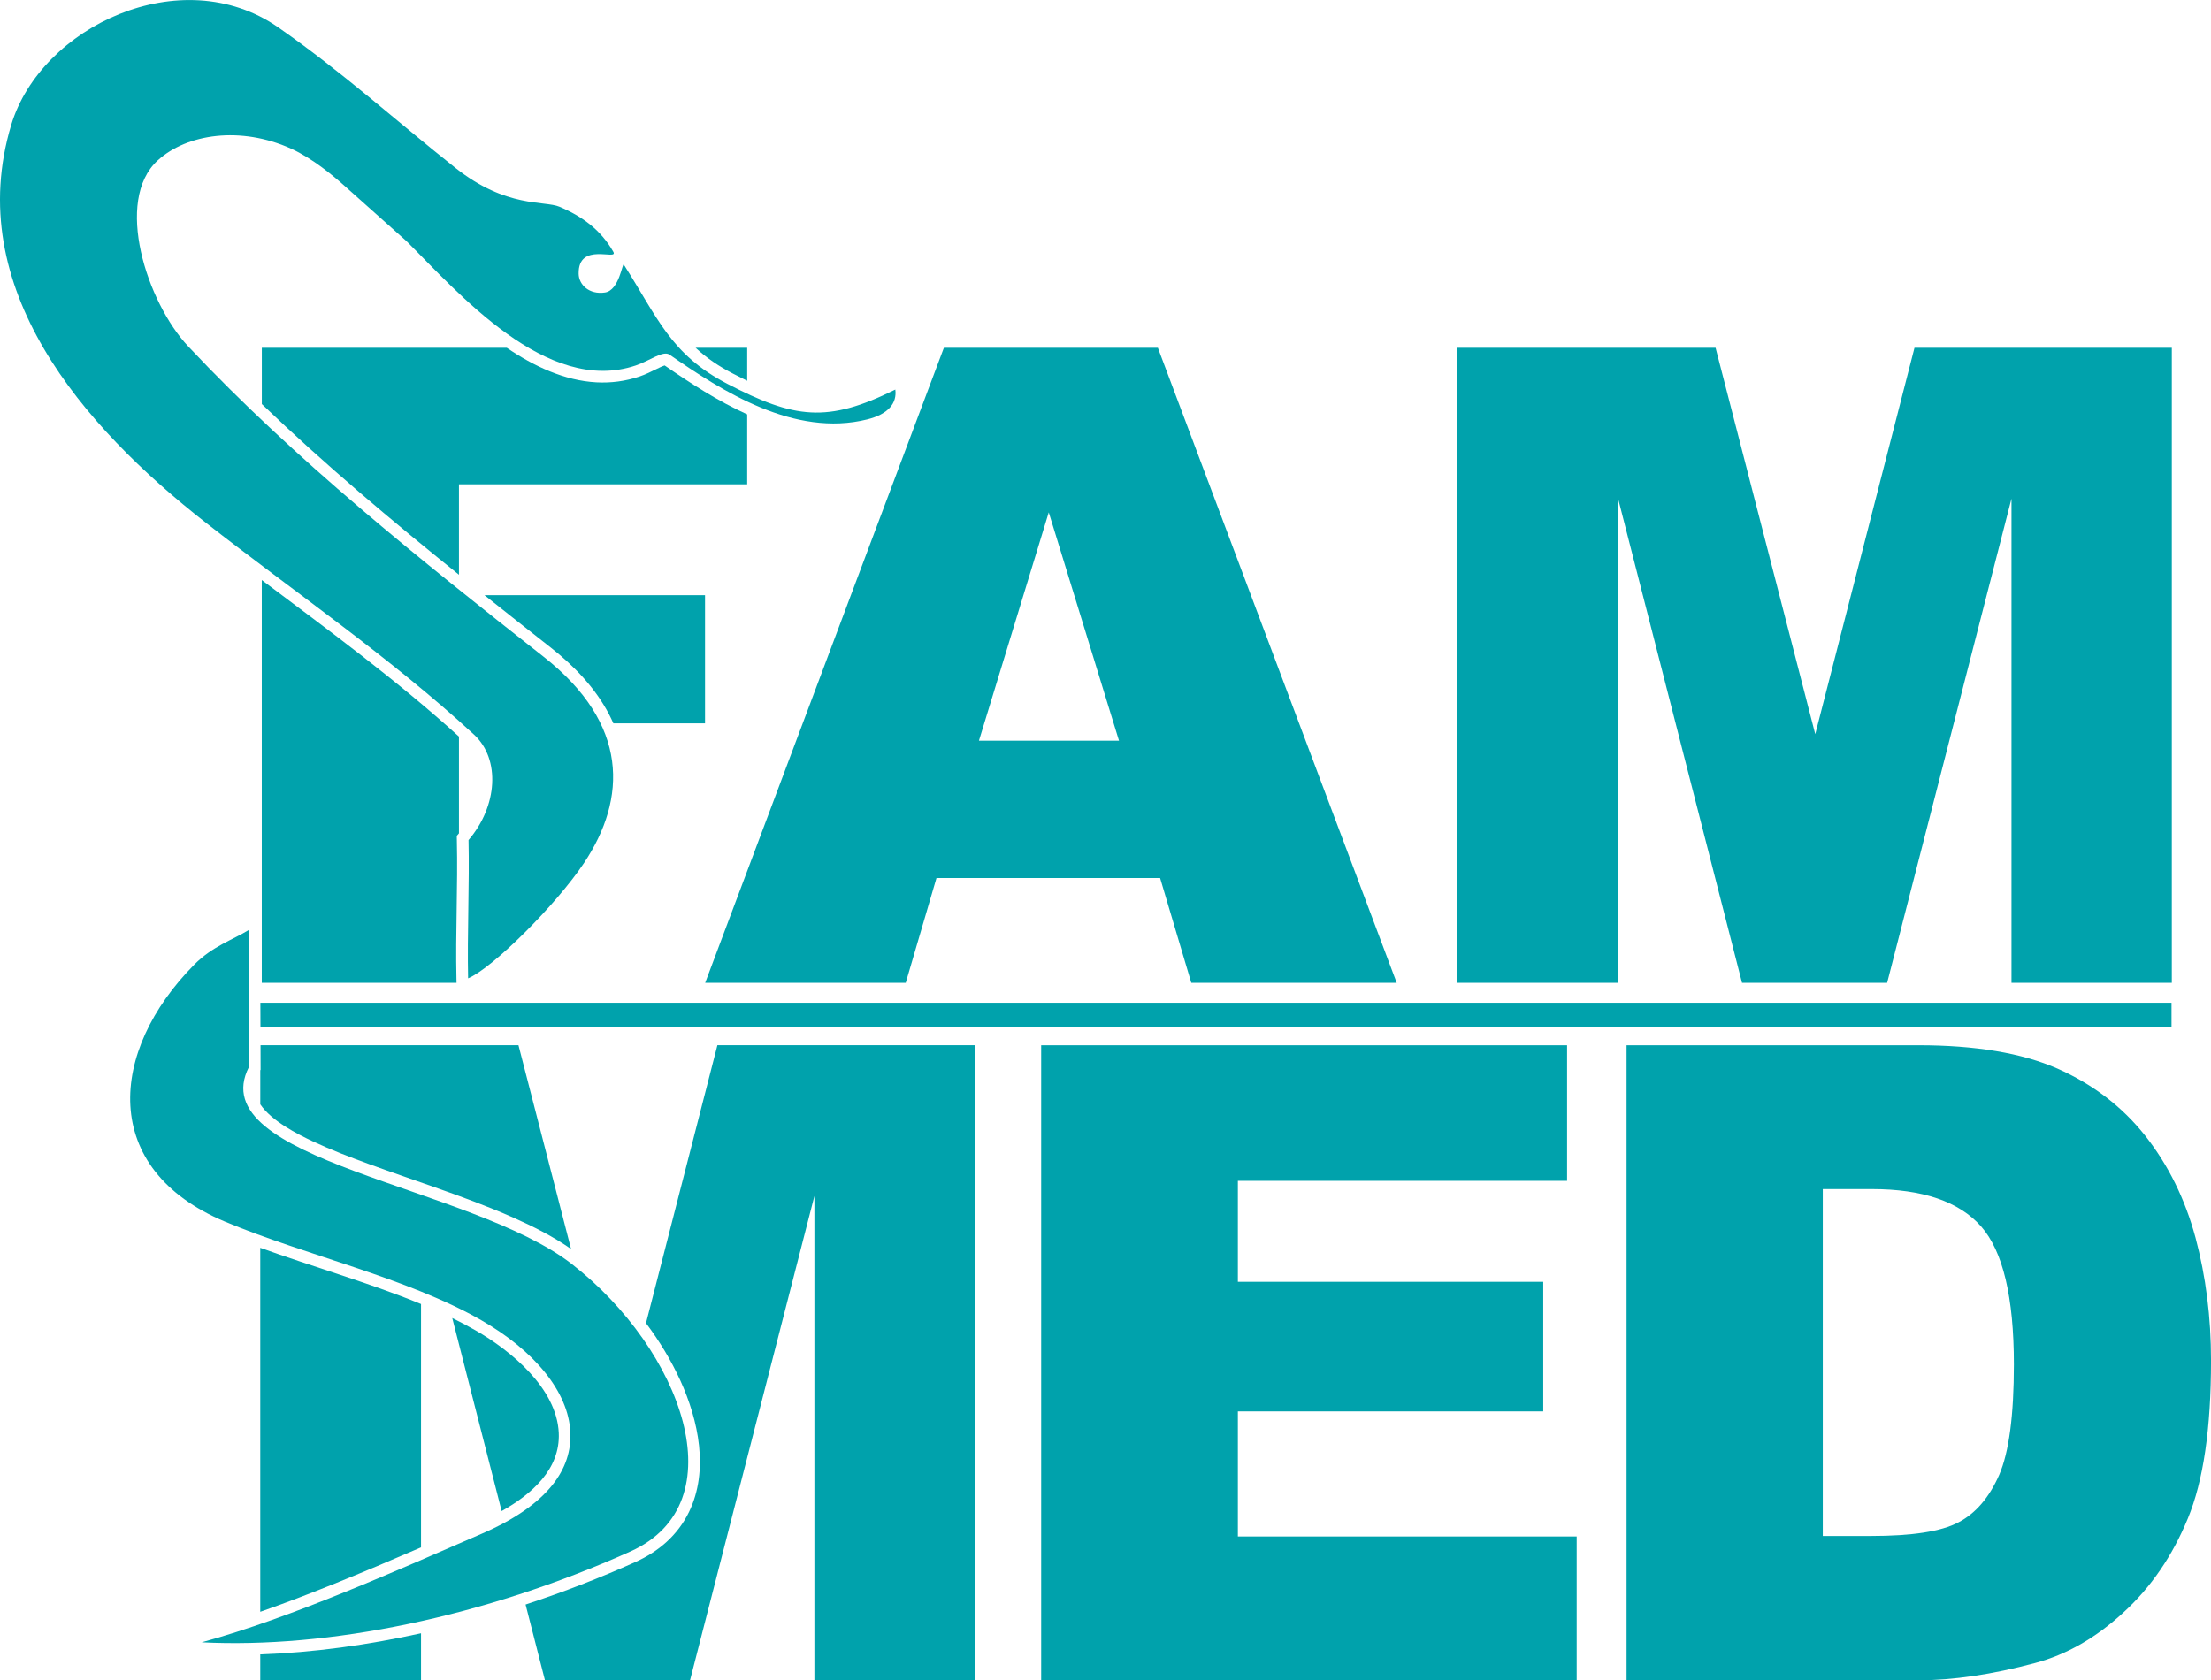 <?xml version="1.0" encoding="UTF-8"?>
<!DOCTYPE svg PUBLIC "-//W3C//DTD SVG 1.1//EN" "http://www.w3.org/Graphics/SVG/1.1/DTD/svg11.dtd">
<!-- Creator: CorelDRAW 2018 (64-Bit) -->
<svg xmlns="http://www.w3.org/2000/svg" xml:space="preserve" width="36.076mm" height="27.422mm" version="1.1" style="shape-rendering:geometricPrecision; text-rendering:geometricPrecision; image-rendering:optimizeQuality; fill-rule:evenodd; clip-rule:evenodd"
viewBox="0 0 1005.35 764.18"
 xmlns:xlink="http://www.w3.org/1999/xlink">
 <defs>
  <style type="text/css">
   <![CDATA[
    .fil0 {fill:#00A2AC}
   ]]>
  </style>
 </defs>
 <g id="Warstwa_x0020_1">
  <path class="fil0" d="M119.05 158.18l111.39 0c12.25,8.32 26.15,14.93 40.8,15.71 6.63,0.35 13.23,-0.53 19.52,-2.65 2.79,-0.94 5.36,-2.24 7.99,-3.52 0.68,-0.33 2.43,-1.21 3.48,-1.51 11.66,8.06 24.21,16.22 37.52,22.24l0 31.8 -131.06 0 0 41.14c-30.81,-24.79 -61.14,-50.3 -89.64,-77.63l0 -25.58zm197.24 0l23.46 0 0 15c-2.1,-1.02 -4.27,-2.12 -6.54,-3.3 -6.41,-3.32 -11.94,-7.07 -16.92,-11.7zm-96 112.5l100.29 0 0 58.3 -41.68 0c-0.59,-1.36 -1.24,-2.7 -1.93,-4.04 -6.23,-12 -15.88,-22.05 -26.44,-30.35 -10.09,-7.93 -20.18,-15.89 -30.25,-23.91zm-11.6 64.3l0 44.01 -0.99 1.15 0.04 2.03c0.47,20.95 -0.66,41.94 -0.19,62.89l0.04 1.94 -88.56 0 0 -183.2c30.52,22.94 61.39,45.55 89.64,71.18zm318.81 64.34l-101.68 0 -13.99 47.68 -91.19 0 108.54 -288.82 97.31 0 108.6 288.82 -93.4 0 -14.19 -47.68zm-18.69 -62.47l-31.94 -103.83 -31.74 103.83 63.68 0zm153.86 -178.67l117.41 0 45.32 175.72 45.12 -175.72 117.01 0 0 288.82 -72.9 0 0 -220.23 -56.55 220.23 -65.97 0 -56.35 -220.23 0 220.23 -73.1 0 0 -288.82z"/>
  <path class="fil0" d="M118.45 475.36l117.3 0 23.91 92.69c-8.13,-5.71 -17.35,-10.34 -26.32,-14.31 -11.71,-5.19 -23.81,-9.6 -35.89,-13.86 -9.81,-3.46 -19.67,-6.81 -29.45,-10.38 -8.7,-3.17 -17.45,-6.51 -25.82,-10.44 -6.78,-3.19 -18.74,-9.22 -23.83,-16.82l0 -15.44 0.14 -0.28 -0.03 -11.17zm175.29 126.4l32.46 -126.4 117.01 0 0 288.82 -72.9 0 0 -220.23 -56.55 220.23 -65.97 0 -8.81 -34.44c17.27,-5.67 34,-12.19 49.84,-19.29 10.66,-4.78 19.37,-12.25 24.5,-22.87 9.1,-18.81 4.31,-41.51 -3.96,-59.7 -4.14,-9.1 -9.46,-17.89 -15.62,-26.12zm-65.64 85.47l-22.46 -87.79c3.63,1.78 7.19,3.65 10.64,5.64 16.14,9.27 36.86,26.32 37.79,46.6 0.75,16.44 -12.28,27.9 -25.97,35.55zm-36.66 -94.16l0 110.68c-13.41,5.79 -26.85,11.51 -40.42,16.95 -10.74,4.31 -21.65,8.51 -32.68,12.35l0 -165.56c11.6,4.19 23.38,7.97 35.04,11.86 12.52,4.17 25.52,8.54 38.06,13.72zm0 149.74l0 21.38 -73.1 0 0 -11.78c24.14,-0.83 48.81,-4.24 73.1,-9.6zm281.98 -267.44l239.13 0 0 61.67 -149.69 0 0 45.93 138.86 0 0 58.91 -138.86 0 0 56.89 154.06 0 0 65.43 -243.5 0 0 -288.82zm266.18 0l132.61 0c26.09,0 47.2,3.56 63.35,10.63 16.07,7.13 29.39,17.28 39.88,30.53 10.49,13.32 18.09,28.71 22.86,46.33 4.71,17.62 7.06,36.25 7.06,55.95 0,30.87 -3.5,54.8 -10.56,71.82 -6.99,17.01 -16.75,31.27 -29.25,42.7 -12.44,11.5 -25.82,19.17 -40.15,23 -19.57,5.24 -37.32,7.87 -53.19,7.87l-132.61 0 0 -288.82zm89.23 65.43l0 157.76 21.86 0c18.69,0 31.94,-2.02 39.81,-6.19 7.87,-4.1 14.05,-11.36 18.56,-21.65 4.44,-10.29 6.66,-27.03 6.66,-50.17 0,-30.6 -4.98,-51.51 -14.93,-62.81 -10.02,-11.3 -26.56,-16.95 -49.69,-16.95l-22.26 0z"/>
  <polygon class="fil0" points="118.39,456.06 987.4,456.06 987.4,467.18 118.43,467.18 "/>
  <path class="fil0" d="M91.68 746.93c40.79,-11.09 90.32,-33.35 127.5,-49.45 30.3,-13.12 40.92,-29.6 40.17,-46.05 -0.85,-18.65 -16.62,-37.27 -40.44,-50.96 -33.49,-19.25 -79.81,-29.46 -116.55,-44.85 -57.25,-23.97 -52.97,-77.59 -13.99,-116.95 8.28,-8.36 17.5,-11.24 24.64,-15.65l0.18 62.23c-21.78,42.59 100.81,53.85 146.78,89.6 50.25,39.07 75.58,108.82 26.68,130.76 -66.46,29.82 -137.3,44.22 -194.97,41.31z"/>
  <path class="fil0" d="M213.04 382.05c0.44,19.57 -0.63,43.33 -0.19,62.89 11.1,-4.61 40.15,-33.56 52.75,-52.52 19.45,-29.26 20.55,-63.07 -18.34,-93.67 -56.37,-44.36 -113.07,-89.48 -161.69,-141.23 -18.76,-19.96 -33.87,-66.35 -13.81,-84.61 13.28,-12.09 37.68,-15.66 60.57,-5.32 9.78,4.42 19.16,12.33 24.09,16.72l28.39 25.34c23.43,23.29 63.77,70.23 104.26,56.57 6.57,-2.22 12.41,-6.98 15.42,-4.89 23.95,16.61 56.73,37.68 89.87,29.41 9.58,-2.39 13.55,-7.38 12.74,-13.57 -30.94,15.37 -45.88,13.21 -76.32,-2.57 -25.95,-13.46 -31.72,-30.14 -47.12,-54.22 -0.69,-1.09 -2.03,11.67 -8.57,12.65 -7.16,1.07 -11.9,-3.51 -11.98,-8.53 -0.25,-14.81 18.23,-5.66 15.76,-9.98 -5.66,-9.94 -14.13,-16.13 -24.48,-20.49 -6.87,-2.89 -24.1,0.73 -47.31,-17.67 -26.88,-21.32 -51.78,-43.91 -80.65,-63.97 -43.92,-30.51 -107.86,-0.35 -121.33,44.41 -22.29,74.05 32.37,137.04 88.48,180.92 40.65,31.79 84.18,61.53 121.98,96.4 12.08,11.14 10.68,32.6 -2.53,47.95z"/>
 </g>
</svg>
